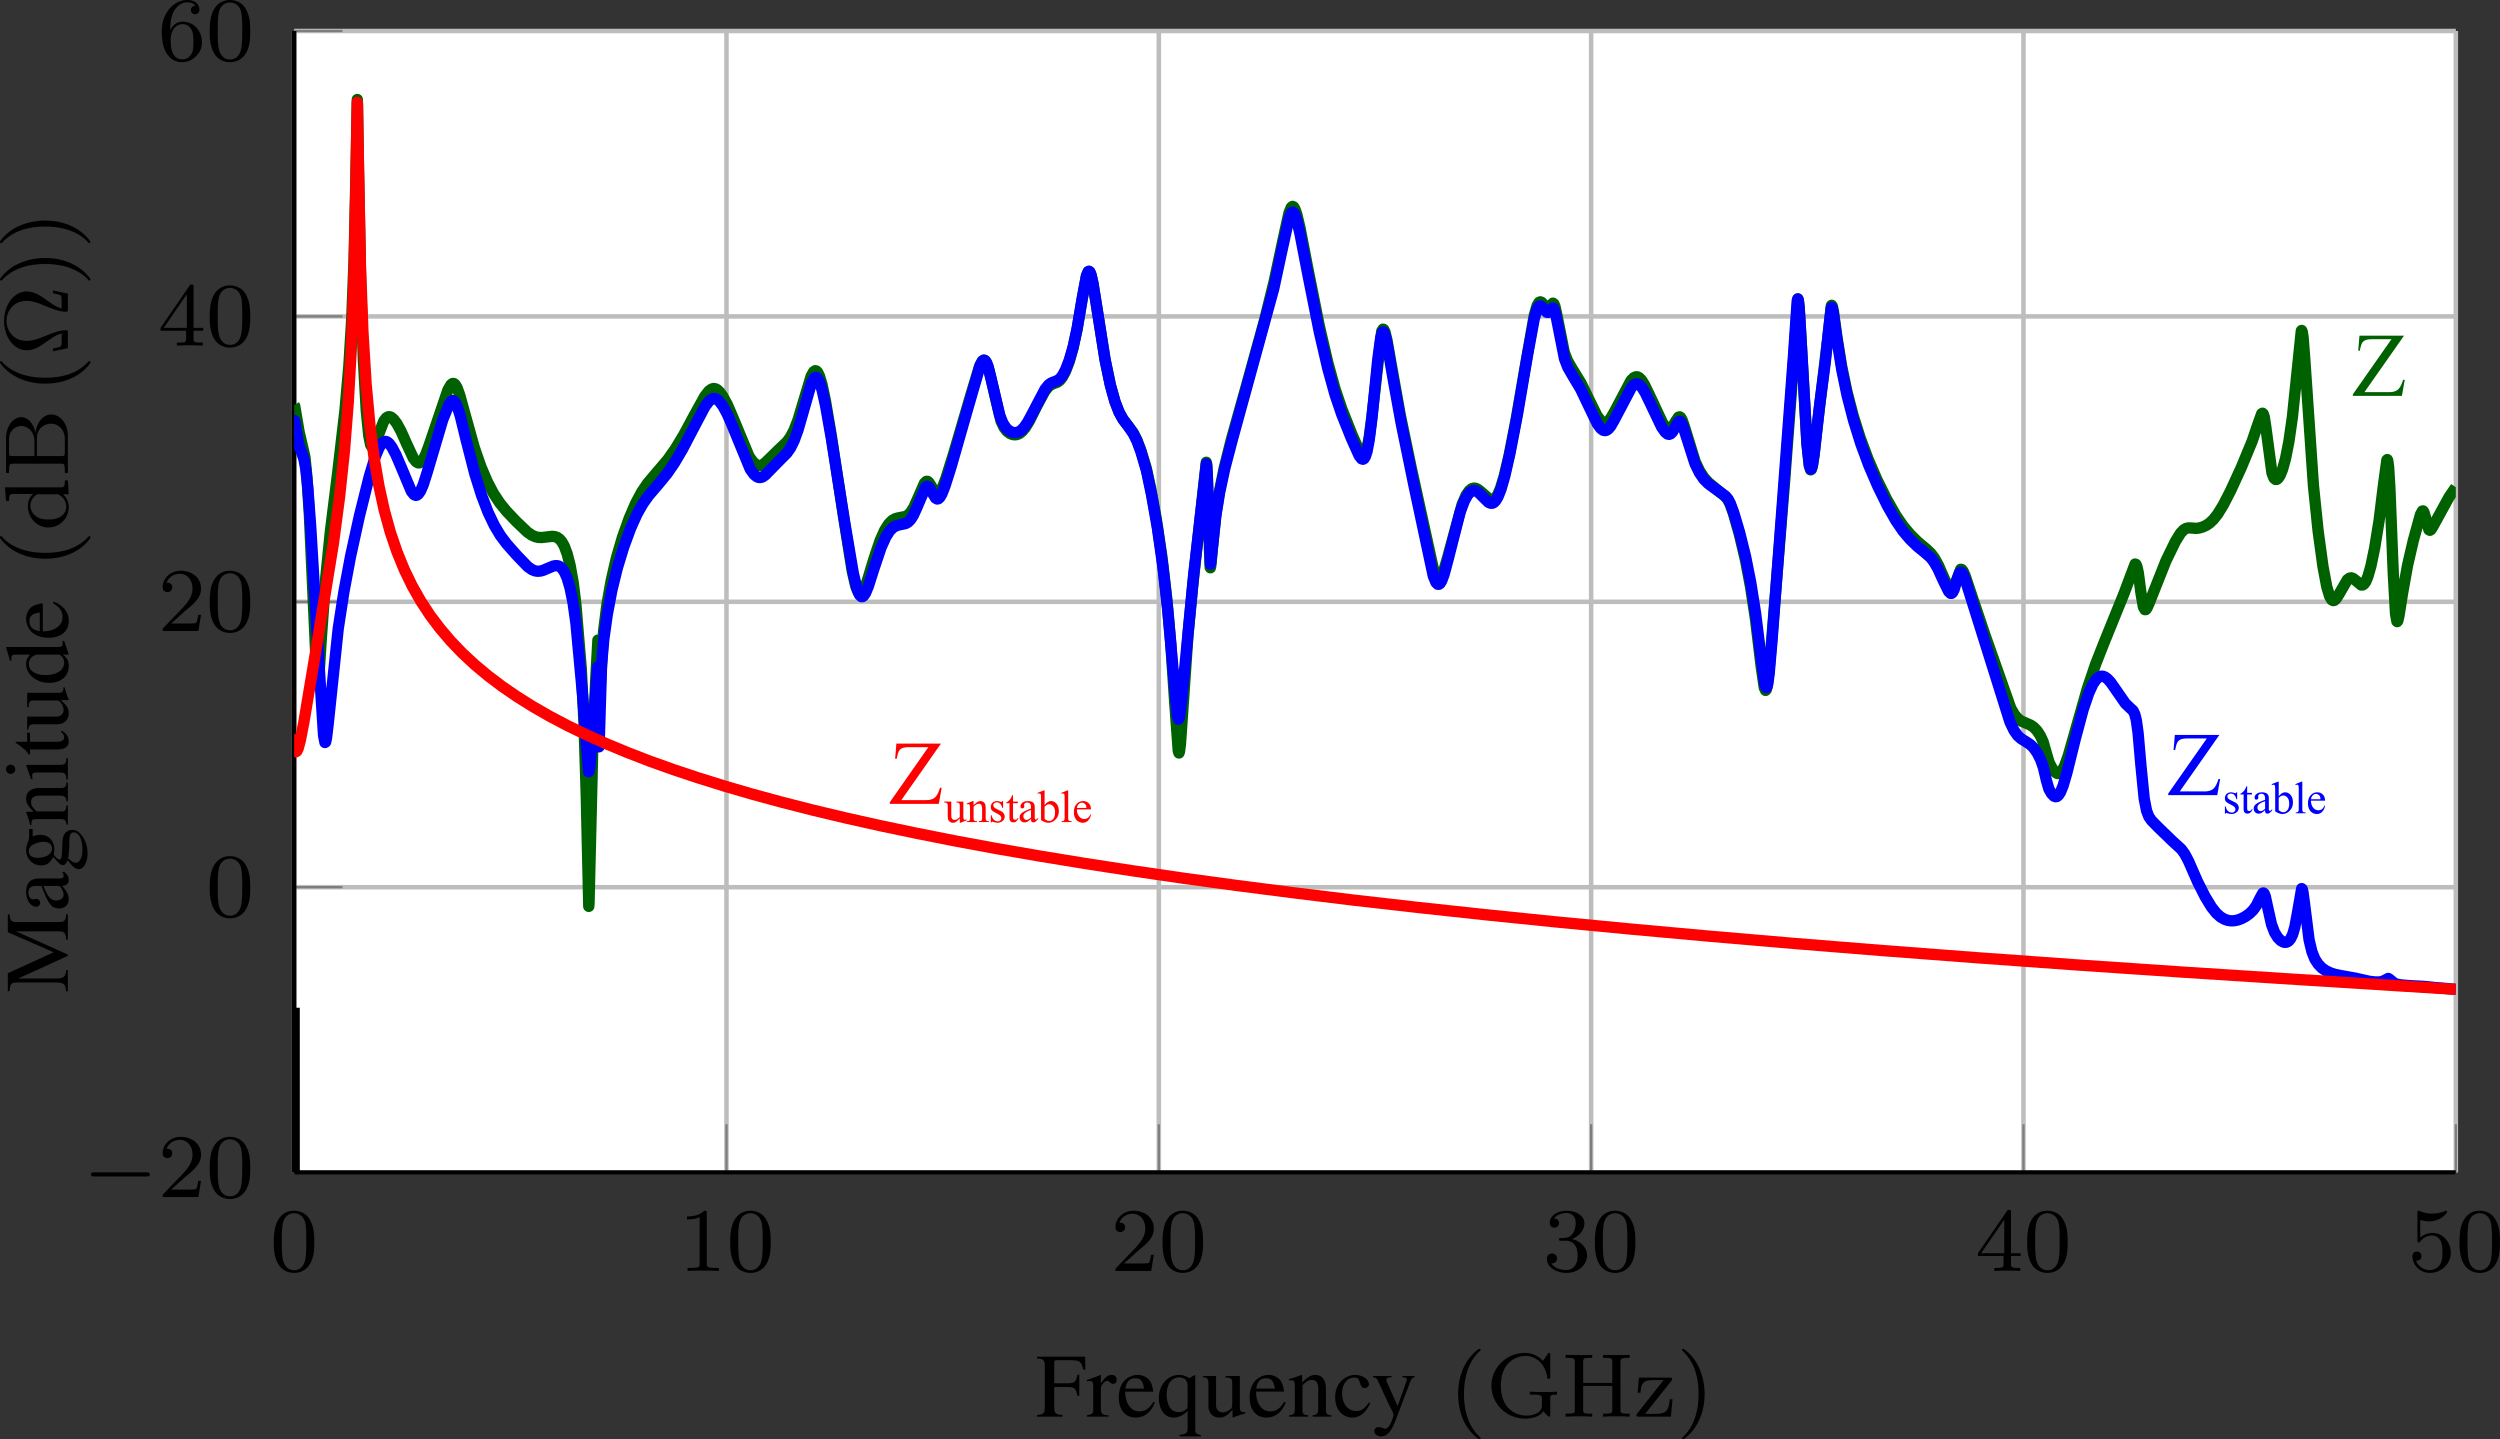 <svg xmlns="http://www.w3.org/2000/svg" width="293.224" height="168.807" version="1.2" viewBox="0 0 219.918 126.605"><rect x="0" y="0" width="219.918" height="126.605" fill="#333333" stroke="none"/><defs><clipPath id="a"><path d="M473 106h4.254v6H473Zm0 0"/></clipPath><clipPath id="b"><path d="M283.21 8h190.157v72.84H283.211Zm0 0"/></clipPath><clipPath id="c"><path d="M283.21 18h190.157v69.84H283.211Zm0 0"/></clipPath><clipPath id="d"><path d="M283.21 8h190.157v79.84H283.211Zm0 0"/></clipPath><clipPath id="e"><path d="M283.21 88h.79v15.145h-.79zm0 0"/></clipPath><clipPath id="f"><path d="M359 120h4v6.605h-4zm0 0"/></clipPath><clipPath id="g"><path d="M378 121h4v5.605h-4zm0 0"/></clipPath><clipPath id="h"><path d="M385 118h3v8.605h-3zm0 0"/></clipPath><clipPath id="i"><path d="M405 118h3v8.605h-3zm0 0"/></clipPath></defs><path d="M25.875 2.727h190.156v100.418H25.875Zm0 0" style="fill:#fff;fill-opacity:1;fill-rule:nonzero;stroke:none"/><path d="M25.875 103.145V2.727m38.031 100.418V2.727m38.032 100.418V2.727m38.03 100.418V2.727M178 103.145V2.727m38.031 100.418V2.727M25.875 103.145h190.156M25.875 78.043h190.156M25.875 52.937h190.156M25.875 27.833h190.156M25.875 2.727h190.156" style="fill:none;stroke:#bdbdbd;stroke-width:.399;stroke-linecap:butt;stroke-linejoin:miter;stroke-miterlimit:10;stroke-opacity:1"/><path d="M25.875 103.145v-4.25m38.031 4.25v-4.25m38.032 4.25v-4.25m38.03 4.25v-4.25m38.032 4.25v-4.25m38.031 4.25v-4.25m-190.156 4.25h4.254m-4.254-25.102h4.254m-4.254-25.106h4.254m-4.254-25.105h4.254M25.875 2.727h4.254" style="fill:none;stroke:#7d7d7d;stroke-width:.199;stroke-linecap:butt;stroke-linejoin:miter;stroke-miterlimit:10;stroke-opacity:1"/><path d="M25.875 103.145h190.156m-190.156 0V2.727" style="fill:none;stroke:#000;stroke-width:.399;stroke-linecap:butt;stroke-linejoin:miter;stroke-miterlimit:10;stroke-opacity:1"/><path d="M27.648 109.254c0-.844-.078-1.36-.343-1.875-.344-.703-1-.875-1.438-.875-1 0-1.375.75-1.484.969-.281.578-.297 1.375-.297 1.78 0 .532.016 1.329.406 1.97.36.593.953.75 1.375.75.39 0 1.063-.125 1.469-.907.297-.578.312-1.296.312-1.812m-1.78 2.484c-.266 0-.813-.125-.985-.953-.094-.453-.094-1.203-.094-1.625 0-.547 0-1.11.094-1.547.172-.812.781-.89.984-.89.266 0 .828.14.985.859.093.438.093 1.047.093 1.578 0 .469 0 1.188-.093 1.64-.172.829-.72.938-.985.938m36.305-5.015c0-.22-.016-.22-.234-.22-.329.313-.75.5-1.5.5v.267c.218 0 .64 0 1.109-.204v4.079c0 .296-.031.39-.781.39h-.282v.266c.328-.031 1.016-.031 1.375-.031.36 0 1.047 0 1.375.03v-.265h-.28c-.75 0-.782-.094-.782-.39zm5.625 2.531c0-.844-.078-1.36-.344-1.875-.344-.703-1-.875-1.437-.875-1 0-1.375.75-1.485.969-.281.578-.297 1.375-.297 1.78 0 .532.016 1.329.407 1.97.359.593.953.75 1.375.75a1.59 1.59 0 0 0 1.468-.907c.297-.578.313-1.296.313-1.812m-1.781 2.484c-.266 0-.813-.125-.985-.953-.093-.453-.093-1.203-.093-1.625 0-.547 0-1.11.093-1.547.172-.812.781-.89.985-.89.265 0 .828.14.984.859.094.438.094 1.047.094 1.578 0 .469 0 1.188-.094 1.64-.172.829-.719.938-.984.938m33.937-1.562a9 9 0 0 1 .594-.5c.484-.453.953-.89.953-1.61 0-.953-.797-1.562-1.781-1.562-.969 0-1.594.719-1.594 1.437 0 .391.313.438.422.438.172 0 .422-.11.422-.422 0-.406-.406-.406-.5-.406.234-.594.765-.781 1.156-.781.734 0 1.125.625 1.125 1.296 0 .829-.578 1.438-1.531 2.391l-1 1.047c-.094.078-.094.094-.094.297h3.14l.235-1.422h-.25c-.016.156-.078.547-.172.703-.047.063-.656.063-.781.063h-1.422zm5.875-.922c0-.844-.078-1.36-.344-1.875-.343-.703-1-.875-1.437-.875-1 0-1.375.75-1.484.969-.282.578-.297 1.375-.297 1.78 0 .532.015 1.329.406 1.97.36.593.953.75 1.375.75.39 0 1.062-.125 1.469-.907.296-.578.312-1.296.312-1.812m-1.781 2.484c-.266 0-.813-.125-.984-.953-.094-.453-.094-1.203-.094-1.625 0-.547 0-1.11.094-1.547.171-.812.78-.89.984-.89.266 0 .828.14.984.859.094.438.094 1.047.094 1.578 0 .469 0 1.188-.094 1.64-.172.829-.719.938-.984.938m33.703-2.593c.625 0 1.031.453 1.031 1.296 0 1-.562 1.282-.984 1.282-.438 0-1.047-.157-1.328-.578.297 0 .5-.188.5-.438 0-.266-.188-.437-.453-.437-.203 0-.438.125-.438.453 0 .75.813 1.25 1.735 1.25 1.046 0 1.796-.735 1.796-1.532 0-.671-.53-1.265-1.343-1.453.625-.218 1.109-.75 1.109-1.39 0-.641-.719-1.094-1.547-1.094-.86 0-1.5.453-1.5 1.062 0 .297.188.422.406.422.25 0 .407-.172.407-.406 0-.297-.266-.406-.438-.406.344-.438.953-.469 1.094-.469.203 0 .812.063.812.89 0 .548-.234.891-.343 1.016-.235.25-.422.266-.907.297-.156 0-.218.016-.218.125 0 .11.078.11.218.11zm6.11.109c0-.844-.079-1.36-.344-1.875-.344-.703-1-.875-1.438-.875-1 0-1.375.75-1.484.969-.281.578-.297 1.375-.297 1.78 0 .532.015 1.329.406 1.97.36.593.953.75 1.375.75.39 0 1.063-.125 1.469-.907.297-.578.312-1.296.312-1.812m-1.782 2.484c-.265 0-.812-.125-.984-.953-.094-.453-.094-1.203-.094-1.625 0-.547 0-1.11.094-1.547.172-.812.781-.89.984-.89.266 0 .828.14.985.859.093.438.093 1.047.093 1.578 0 .469 0 1.188-.093 1.64-.172.829-.72.938-.985.938m34.825-5.093c0-.157 0-.22-.172-.22-.093 0-.109 0-.187.11l-2.547 3.703v.25h2.25v.672c0 .297-.016.375-.64.375h-.172v.266c.671-.031.687-.031 1.14-.031s.469 0 1.14.03v-.265h-.171c-.625 0-.64-.078-.64-.375v-.672h.843v-.25h-.844zm-.593.64v2.953h-2.032zm5.578 1.969c0-.844-.078-1.36-.344-1.875-.344-.703-1-.875-1.438-.875-1 0-1.375.75-1.484.969-.281.578-.297 1.375-.297 1.78 0 .532.016 1.329.406 1.97.36.593.954.75 1.375.75.391 0 1.063-.125 1.47-.907.296-.578.312-1.296.312-1.812m-1.782 2.484c-.265 0-.812-.125-.984-.953-.094-.453-.094-1.203-.094-1.625 0-.547 0-1.11.094-1.547.172-.812.781-.89.984-.89.266 0 .829.14.985.859.094.438.094 1.047.094 1.578 0 .469 0 1.188-.094 1.64-.172.829-.719.938-.985.938m32.797-4.422c.11.032.422.125.766.125 1 0 1.594-.703 1.594-.828 0-.093-.047-.11-.094-.11-.016 0-.031 0-.094.032a3 3 0 0 1-1.11.219c-.468 0-.858-.11-1.108-.219-.079-.031-.094-.031-.11-.031-.094 0-.094.078-.094.234v2.328c0 .141 0 .235.125.235.063 0 .079-.031.125-.094.094-.11.391-.516 1.079-.516.437 0 .656.36.734.516.125.281.14.656.14.953s0 .735-.218 1.078c-.156.25-.485.485-.906.485a1.27 1.27 0 0 1-1.204-.844c.016.016.079.016.079.016.218 0 .406-.141.406-.391a.39.39 0 0 0-.39-.406c-.157 0-.407.078-.407.422 0 .718.625 1.453 1.531 1.453 1 0 1.844-.782 1.844-1.766 0-.922-.672-1.75-1.61-1.75-.39 0-.765.125-1.078.406zm0 0" style="fill:#000;fill-opacity:1;fill-rule:nonzero;stroke:none"/><g clip-path="url(#a)" style="clip-rule:nonzero" transform="translate(-257.336)"><path d="M477.254 109.254c0-.844-.078-1.36-.344-1.875-.344-.703-1-.875-1.437-.875-1 0-1.375.75-1.485.969-.281.578-.297 1.375-.297 1.78 0 .532.016 1.329.407 1.97.359.593.953.75 1.375.75a1.59 1.59 0 0 0 1.468-.907c.297-.578.313-1.296.313-1.812m-1.781 2.484c-.266 0-.813-.125-.985-.953-.093-.453-.093-1.203-.093-1.625 0-.547 0-1.11.093-1.547.172-.812.782-.89.985-.89.265 0 .828.14.984.859.094.438.094 1.047.094 1.578 0 .469 0 1.188-.094 1.64-.172.829-.719.938-.984.938m0 0" style="fill:#000;fill-opacity:1;fill-rule:nonzero;stroke:none"/></g><path d="M12.863 103.488c.14 0 .313 0 .313-.172 0-.187-.172-.187-.313-.187H8.301c-.125 0-.297 0-.297.187 0 .172.172.172.297.172zm3.274.188c.125-.125.453-.39.593-.5.485-.453.954-.89.954-1.61 0-.953-.797-1.562-1.782-1.562-.968 0-1.593.719-1.593 1.437 0 .391.312.438.421.438.172 0 .422-.11.422-.422 0-.406-.406-.406-.5-.406.235-.594.766-.781 1.157-.781.734 0 1.125.625 1.125 1.296 0 .829-.579 1.438-1.532 2.391l-1 1.047c-.093.078-.093.094-.093.297h3.14l.235-1.422h-.25c-.016.156-.078.547-.172.703-.047.063-.656.063-.781.063h-1.422zm5.875-.922c0-.844-.078-1.36-.344-1.875-.344-.703-1-.875-1.438-.875-1 0-1.375.75-1.484.969-.281.578-.297 1.375-.297 1.78 0 .532.016 1.329.406 1.97.36.593.954.75 1.375.75.391 0 1.063-.125 1.47-.907.296-.578.312-1.296.312-1.812m-1.782 2.484c-.265 0-.812-.125-.984-.953-.094-.453-.094-1.203-.094-1.625 0-.547 0-1.11.094-1.547.172-.812.781-.89.984-.89.266 0 .829.14.985.859.094.438.094 1.047.094 1.578 0 .469 0 1.188-.094 1.64-.172.829-.719.938-.985.938m1.782-27.175c0-.844-.078-1.36-.344-1.876-.344-.703-1-.874-1.438-.874-1 0-1.375.75-1.484.968-.281.578-.297 1.375-.297 1.781 0 .532.016 1.329.406 1.97.36.593.954.75 1.375.75.391 0 1.063-.126 1.47-.907.296-.578.312-1.297.312-1.812m-1.782 2.484c-.265 0-.812-.125-.984-.953-.094-.453-.094-1.203-.094-1.625 0-.547 0-1.11.094-1.547.172-.813.781-.89.984-.89.266 0 .829.14.985.859.094.437.094 1.046.094 1.578 0 .469 0 1.187-.094 1.64-.172.829-.719.938-.985.938m-4.093-26.668c.125-.125.453-.39.593-.5.485-.453.954-.89.954-1.61 0-.953-.797-1.562-1.782-1.562-.968 0-1.593.719-1.593 1.438 0 .39.312.437.421.437.172 0 .422-.11.422-.422 0-.406-.406-.406-.5-.406.235-.594.766-.781 1.157-.781.734 0 1.125.625 1.125 1.297 0 .828-.579 1.437-1.532 2.39l-1 1.047c-.093.078-.093.094-.093.297h3.14l.235-1.422h-.25c-.016.156-.078.547-.172.703-.047.063-.656.063-.781.063h-1.422zm5.875-.922c0-.844-.078-1.36-.344-1.875-.344-.703-1-.875-1.438-.875-1 0-1.375.75-1.484.969-.281.578-.297 1.375-.297 1.781 0 .531.016 1.328.406 1.969.36.594.954.75 1.375.75.391 0 1.063-.125 1.47-.906.296-.579.312-1.297.312-1.813m-1.782 2.484c-.265 0-.812-.125-.984-.953-.094-.453-.094-1.203-.094-1.625 0-.547 0-1.11.094-1.547.172-.812.781-.89.984-.89.266 0 .829.14.985.86.094.437.094 1.046.094 1.577 0 .469 0 1.188-.094 1.64-.172.829-.719.938-.985.938m-3.203-30.195c0-.156 0-.219-.172-.219-.093 0-.109 0-.187.11l-2.547 3.703v.25h2.25v.672c0 .297-.016.375-.64.375h-.172v.265c.671-.03.687-.03 1.14-.03s.469 0 1.14.03v-.265h-.171c-.625 0-.64-.078-.64-.375v-.672h.843v-.25h-.844zm-.593.64v2.954h-2.032zm5.578 1.969c0-.843-.078-1.359-.344-1.875-.344-.703-1-.875-1.438-.875-1 0-1.375.75-1.484.97-.281.577-.297 1.374-.297 1.78 0 .532.016 1.329.406 1.97.36.593.954.75 1.375.75.391 0 1.063-.126 1.47-.907.296-.578.312-1.297.312-1.813M20.23 30.34c-.265 0-.812-.125-.984-.953-.094-.453-.094-1.203-.094-1.625 0-.547 0-1.11.094-1.547.172-.813.781-.89.984-.89.266 0 .829.14.985.859.094.437.094 1.046.094 1.578 0 .468 0 1.187-.094 1.64-.172.828-.719.938-.985.938M14.98 2.656c0-.656.063-1.234.344-1.719.25-.406.656-.734 1.156-.734.157 0 .516.031.704.297-.36.031-.391.297-.391.375 0 .25.187.375.375.375.14 0 .375-.078.375-.39 0-.47-.36-.86-1.078-.86-1.11 0-2.235 1.047-2.235 2.766 0 2.172 1.016 2.703 1.782 2.703.39 0 .797-.11 1.156-.453.328-.313.594-.641.594-1.344 0-1.031-.797-1.766-1.672-1.766-.578 0-.922.36-1.11.75m1.032 2.563a.88.88 0 0 1-.797-.516c-.188-.36-.203-.89-.203-1.203 0-.781.422-1.375 1.047-1.375.39 0 .64.203.78.484.173.297.173.657.173 1.063s0 .75-.157 1.047c-.218.36-.484.5-.843.5m6-2.469c0-.844-.078-1.36-.344-1.875-.344-.703-1-.875-1.438-.875-1 0-1.375.75-1.484.969-.281.578-.297 1.375-.297 1.781 0 .531.016 1.328.406 1.969.36.593.954.75 1.375.75.391 0 1.063-.125 1.47-.907.296-.578.312-1.296.312-1.812M20.23 5.234c-.265 0-.812-.125-.984-.953-.094-.453-.094-1.203-.094-1.625 0-.547 0-1.11.094-1.547.172-.812.781-.89.984-.89.266 0 .829.14.985.86.094.437.094 1.046.094 1.577 0 .469 0 1.188-.094 1.64-.172.829-.719.938-.985.938m0 0" style="fill:#000;fill-opacity:1;fill-rule:nonzero;stroke:none"/><g clip-path="url(#b)" style="clip-rule:nonzero" transform="translate(-257.336)"><path d="m283.21-35.637.052-.086.097-.57.293-1.719.508-2.18.172-1.738.219-3.383.3-6.617.38-8.199.046-.144.04.105.074.707.226 3.527.367 5.051.41 4.09.669 5.39.617 5.298.343 3.902.254 4.172.2 5.074.156 6.922.133 7.281.02-.394.077-5.317.2-10.375.234-6.77.258-4.527.222-2.203.168-.808.13-.188.081.016.11.148.195.473.633 1.652.226.293.172.094h.133l.148-.063.192-.168.273-.359.367-.664.52-1.164.57-1.223.254-.324.168-.094h.129l.133.074.168.196.219.418.308.828 1.668 4.906.27.461.152.106.11-.012.117-.102.16-.281.234-.652.438-1.594.832-2.988.582-1.684.562-1.32.55-1.047.556-.84.586-.719.886-.933.953-.907.399-.273.316-.137.278-.058.277-.008.348.039.55.066.23-.02.204-.066.2-.132.214-.239.23-.406.247-.66.265-1.02.274-1.53.238-1.962.476-5.68.235-4.8.195-6.235.223-9.8.023.273.07 2.95.247 10.269.273 6.488.191 3.441.024-.238.043-2.34.062-2.77.024.235.347 5.914.29 2.301.374 2.117.45 1.957.539 1.852.594 1.676.582 1.351.53.988.513.754.632.75 1.14 1.336.661.942.734 1.21.961 1.786.895 1.62.36.462.242.18.175.05.153-.02.168-.081.207-.192.28-.383.38-.687.476-1.094 1.461-3.52.348-.48.27-.234.203-.082h.16l.176.058.226.149.363.347.903.883.668.63.32.437.313.593.343.883.438 1.457.726 2.414.223.399.14.09.102-.024.113-.12.157-.325.215-.711.308-1.453.496-2.938 1.086-7.183.77-4.844.316-1.363.215-.52.148-.137.098.004.113.098.164.281.25.66.582 1.926.567 1.696.41.921.348.547.297.301.261.156.258.075.707.14.211.137.223.238.261.422.336.762.602 1.37.164.15h.102l.113-.087.168-.257.441-.739.125-.05.11.039.136.144.2.371.32.84.664 2.113 1.5 5.11.793 2.632.23.454.137.097.094-.023.113-.133.152-.363.22-.844.944-4 .278-.578.265-.332.258-.192.239-.09.207-.019.187.031.203.094.227.18.281.34.363.601.668 1.34.649 1.207.332.43.254.195.261.105.301.114.203.156.227.285.265.5.32.824.34 1.188.356 1.633.438 2.59.394 2.148.16.387.067.03.074-.062.105-.253.168-.739.313-1.96.754-4.759.465-2.226.406-1.461.36-.93.347-.62.437-.563.453-.617.317-.61.34-.875.488-1.598.398-1.82.504-2.762.473-3.183.418-3.574.367-4.078.352-5.25.312-4.254.063-.172.043.11.086.667.18 2.59.484 7.031.418 4.352 1.191 10.824.035-.133.055-.992.117-4.594.133-3.523.02-.04.038.18.122 1.348.3 3.008.325 2.125.433 2.117.629 2.504 1.203 4.285 1.719 6.223.851 3.437.688 3.235.605 2.754.2.484.12.09.09-.043.114-.184.172-.496.28-1.2.665-3.448 1.031-5.168.762-3.274.629-2.273.59-1.738.898-2.262.656-1.492.211-.262.114-.035.093.054.118.18.148.465.184.988.25 1.973.832 7.23.117.188.074-.043.102-.227.171-.703.364-2.078.808-4.527.961-4.625 1.926-8.79.258-.632.168-.2.113-.015.106.063.14.199.203.484.305 1.059 1.258 4.617.347.797.278.406.226.18.176.054.156-.015.176-.078.242-.184.895-.781.148-.012.137.055.16.14.2.305.245.586.317 1.04.426 1.808.605 3.074.817 4.746.793 4.488.253.883.172.281.114.047.105-.043.168-.18.29-.3.105-.012.113.07.324.348.078-.055.098-.226.156-.696.664-3.343.281-.73.352-.614.852-1.39.625-1.29.765-1.55.317-.43.222-.164.156-.035.141.03.16.11.215.254.305.527 1.48 2.797.262.258.176.07.136-.007.153-.078.187-.192.262-.406.414-.848 1.188-2.535.3-.398.192-.125.129-.008.125.058.156.172.254.45.25.367.097.027.09-.059.125-.214.207-.602.942-3.062.398-.836.38-.582.386-.426.523-.43.934-.77.238-.285.215-.414.293-.828.516-1.816.535-2.242.457-2.407.426-2.797.496-4.12.28-1.926.114-.25.063.062.082.32.136 1.055.262 3.031 1.14 14.004.54 7.157.62 8.82.044-.13.078-.706.164-2.824.508-9.043.207-1.961.121-.383.059.031.086.266.144.906.332 2.973.488 4.074.375 3.125.34 3.07.031.032.055-.079.094-.445.297-2.152.422-2.649.468-2.25.547-2.113.621-1.973.692-1.859.777-1.8.871-1.755.8-1.402.634-.93.597-.715.703-.699.747-.62.406-.388.316-.425.352-.641.547-1.254.382-.773.16-.141.09.008.102.105.137.313.531 1.414.09-.02.117-.14.188-.426.433-1.3 1.27-3.786 2.308-6.555.344-.593.3-.336.294-.204.808-.351.282-.195.28-.293.29-.438.25-.55.219-.774.312-1.063.281-.52.278-.331.172-.094.125.004.132.078.168.207.22.442.308.87.543 1.903 1.125 3.96.726 2.145.785 1.993 1.711 4.218.98 2.61.075-.028.086-.187.125-.566.234-1.782.211-1.21.133-.239.078.004.102.125.191.43 1.477 3.726.847 1.735.446.718.285.297.219.121.199.035.254-.011.398-.031.27.03.297.083.32.144.32.215.332.317.38.488.476.773.644 1.25.953 2.075.938 2.265.5 1.473.351.972.07.043.067-.062.09-.277.133-.868.543-4.062.175-.438.141-.12.106.007.12.09.169.254.218.531.262.95.293 1.48.309 2.144.312 3.004.477 4.621.03.028.048-.098.082-.54.148-1.944.758-11.075.41-3.976.426-3.125.34-1.809.254-.828.183-.305.13-.066.113.031.14.13.219.347.773 1.336.196.136.144.024.145-.043.187-.14.547-.45.121.004.121.078.153.211.191.461.262.914.336 1.621.382 2.363.375 3.047.31 2.29.038.046.043-.093.074-.551.114-1.89.297-7.509.199-3.543.12-.648.024-.02.059.082.101.434.313 1.98.441 2.461.508 2.188.629 2.281.168.305.059.008.07-.094.113-.371.332-1.196.082-.043.094.055.156.242 1.426 2.606.605.887" style="fill:none;stroke:#006100;stroke-width:.996;stroke-linecap:butt;stroke-linejoin:round;stroke-miterlimit:10;stroke-opacity:1" transform="scale(1 -1)"/></g><g clip-path="url(#c)" style="clip-rule:nonzero" transform="translate(-257.336)"><path d="m283.215-37.05.015.062.047-.11.118-.738.238-1.312.222-.602.215-.629.16-.86.184-1.671.262-3.535.578-9.692.543-8.543.125-.636.058.039.075.328.148 1.238.887 8.418.492 3.195.594 3.172.781 3.559.867 3.469.528 1.742.347.816.254.367.184.125.136.016.141-.05.172-.15.238-.327.344-.653.516-1.21.84-2.005.23-.28.148-.067.118.02.132.105.176.258.238.546.344 1.083 1.375 4.644.524 1.285.23.332.133.063.101-.035.125-.141.172-.363.258-.825.524-2.144.757-2.953.598-1.899.566-1.476.547-1.145.532-.89.562-.746.84-.95 1.004-1.043.363-.254.274-.117.234-.035.226.016.258.066.38.164.527.219.226.035.18-.02.176-.081.187-.168.211-.313.23-.531.254-.867.27-1.34.242-1.746.578-6.223.535-6.844.055.043.074.422.14 1.66.52 7.082.024-.152.035-1.32.074-5.543.016.394.207 6.817.2 2.265.304 2.168.398 2.106.485 1.98.566 1.856.602 1.636.566 1.258.523.918.528.735.785.914.793.964.648.938.719 1.219.918 1.757 1.059 2.004.355.47.242.187.176.054.148-.015.168-.082.211-.192.282-.383.375-.683.468-1.078 1.563-3.797.336-.457.254-.207.187-.063.156.008.176.066.235.176.402.41.812.832.665.665.32.46.312.633.344.938.445 1.547.723 2.539.227.433.144.102.098-.016.117-.11.152-.308.215-.68.305-1.378.504-2.856 1.203-7.566.742-4.371.324-1.332.219-.52.156-.144h.102l.113.086.16.242.239.586.472 1.484.649 1.93.414.918.34.535.293.293.261.152.266.078.59.125.21.121.22.223.245.383.31.683.757 1.778.14.09.102-.028.125-.129.219-.394.3-.492.141-.078.106.023.129.117.183.313.278.71.523 1.653 1.39 4.86 1.184 4.097.211.371.125.063.094-.04.117-.167.164-.438.25-1.016.738-3.156.29-.722.269-.415.262-.242.254-.129.222-.046.196.011.195.063.215.136.254.258.316.465.469.871 1.058 2.02.317.39.25.172.281.106.262.105.203.156.23.293.27.508.32.836.344 1.192.352 1.64.46 2.727.352 1.855.16.367.059.024.074-.055.105-.254.168-.726.313-1.953.758-4.805.46-2.207.41-1.469.364-.934.348-.632.476-.63.418-.605.324-.652.348-.938.492-1.68.457-2.171.512-2.918.477-3.367.43-3.813.421-4.765.414-4.512.11-.324.054.07.082.402.153 1.371 1.05 10.934.903 7.867.203 1.82.035-.18.063-1.171.257-7.469.04.121.101.969.344 3.195.336 2.063.457 2.113.676 2.578 3.625 13.211.671 3.13.668 3.038.2.473.117.082.09-.043.113-.18.172-.5.277-1.199.668-3.453 1.031-5.176.754-3.246.63-2.27.581-1.71.84-2.098.7-1.559.214-.27.117-.038.098.054.117.188.145.445.183.965.246 1.922.52 5.246.258 1.89.148.462.063.039.074-.063.11-.281.19-.848.477-2.804.735-4.047 1.148-5.586 1.676-7.852.238-.57.156-.156.098-.004.11.078.14.23.207.555.332 1.234 1.082 4.258.375.996.305.535.242.254.191.094.157.004.168-.05.21-.141.32-.32.52-.512.196-.086h.14l.14.062.165.168.203.344.258.644.336 1.164.457 2.012.656 3.41.914 5.364.563 3.043.254.863.168.262.109.039.105-.047.164-.184.305-.34.106-.015.109.066.32.328.078-.05.098-.231.152-.668.7-3.535.285-.73.37-.65.767-1.284.605-1.27.84-1.742.312-.434.215-.164.153-.035.14.028.156.105.211.246.301.52 1.547 2.933.246.227.168.058.137-.015.152-.086.2-.211.28-.45.458-.945.996-2.093.328-.465.203-.157.137-.023.125.047.152.148.219.375.332.551.101.035.086-.054.13-.207.198-.579.93-2.906.39-.797.376-.547.37-.378.462-.344 1.074-.774.219-.246.21-.394.301-.813.52-1.746.523-2.113.457-2.3.422-2.677.457-3.668.356-2.609.125-.297.055.047.082.297.128.972.243 2.797 1.894 25.153.324 4.773.051.152.043-.09.07-.59.149-2.445.558-9.73.2-1.781.113-.32.066.046.094.325.156 1.043.47 4.195.495 3.765.246 2.336.274 2.446.05.07.051-.086.094-.453.324-2.363.422-2.618.473-2.277.562-2.164.63-2.023.702-1.903.79-1.832.85-1.734.763-1.336.617-.898.582-.688.676-.656.695-.567.45-.394.304-.383.34-.586.488-1.07.477-.969.164-.156h.09l.097.086.133.273.23.781.23.637.118.094.09-.04.125-.183.215-.547.594-1.898 3.304-10.524.36-.746.312-.441.305-.277.422-.258.398-.266.3-.297.302-.43.3-.597.243-.691.261-1.122.223-.773.227-.395.222-.226.145-.05.117.023.137.113.172.27.226.558.328 1.113.754 3.043.692 2.578.484 1.418.371.805.3.426.235.191.188.067.16-.008.172-.067.215-.156.285-.308.437-.625.863-1.243.356-.34.32-.296.145-.297.137-.54.156-1.128.242-2.778.293-2.972.207-1.07.203-.532.246-.351.555-.567 1.293-1.25.754-.687.304-.414.336-.63.793-1.812.66-1.308.567-.934.437-.547.364-.324.336-.195.304-.106.274-.039.273.008.29.055.316.11.37.19.376.266.332.324.281.395.29.59.273.496.05.02.078-.067.098-.254.184-.855.36-1.602.26-.684.274-.449.278-.285.23-.129.164-.027.145.027.152.09.168.2.187.386.188.644.215 1.141.39 2.242.043-.035.067-.246.137-1.02.402-3.195.25-1.047.258-.648.285-.442.328-.34.363-.253.39-.184.427-.137.492-.101 1.258-.223 1.257-.281.485-.055.367-.004.254.043.203.082.348.188.105-.063.446-.375.253-.078.391-.062.766-.063.996-.05.418-.032.785-.086 1.797-.152" style="fill:none;stroke:#00f;stroke-width:.996;stroke-linecap:butt;stroke-linejoin:round;stroke-miterlimit:10;stroke-opacity:1" transform="scale(1 -1)"/></g><g clip-path="url(#d)" style="clip-rule:nonzero" transform="translate(-257.336)"><path d="m283.215-64.578.062-1.379.098-.172.074.05.114.235.187.688.32 1.648 1.059 6.324 1.535 9.38.547 4.132.426 4.027.336 4.266.273 4.828.215 5.824.164 7.66.14 8.067.016-.309.07-4.113.196-10.078.223-5.863.273-4.418.324-3.528.375-2.933.426-2.496.477-2.168.53-1.918.587-1.723.64-1.566.696-1.438.757-1.332.817-1.246.883-1.168.945-1.11 1.016-1.058 1.086-1.008 1.16-.968 1.234-.934 1.313-.902 1.394-.875 1.484-.852 1.57-.828 1.66-.805 1.759-.789 1.86-.773 1.968-.762 2.074-.742 2.195-.73 2.317-.723 2.441-.711 2.586-.703 2.727-.696 2.883-.687 3.039-.68 3.214-.672 3.391-.672 3.59-.664 3.785-.656 4.004-.656 4.234-.652 4.473-.653 4.727-.644 4.996-.641 5.277-.645 5.59-.636 5.902-.637 6.25-.637 6.606-.632 6.988-.633 7.394-.633 7.825-.629 8.285-.629 8.808-.633 9.36-.636 10.129-.649 13.785-.863" style="fill:none;stroke:red;stroke-width:.996;stroke-linecap:butt;stroke-linejoin:round;stroke-miterlimit:10;stroke-opacity:1" transform="scale(1 -1)"/></g><g clip-path="url(#e)" style="clip-rule:nonzero" transform="translate(-257.336)"><path d="m283.21-88.648.005-24.54" style="fill:none;stroke:#000;stroke-width:.996;stroke-linecap:butt;stroke-linejoin:round;stroke-miterlimit:10;stroke-opacity:1" transform="scale(1 -1)"/></g><path d="M94.941 122.777v-1.843h-.171c-.11.64-.25.75-.891.75h-1.14v-1.766c0-.219.03-.266.25-.266h1.077c.907 0 1.079.11 1.22.828h.187l-.016-1.14h-4.234v.156c.593.047.687.156.687.719v3.453c0 .656-.078.766-.687.797v.156h2.234v-.156c-.61-.031-.719-.14-.719-.719v-1.734h1.14c.657 0 .782.125.892.765zm.68-1.265c.11-.016.172-.031.266-.031.203 0 .281.125.281.484v1.984c0 .407-.063.453-.563.547v.125h1.907v-.125c-.547-.015-.672-.14-.672-.594v-1.796c0-.25.344-.641.547-.641.047 0 .125.031.218.11.125.109.204.156.313.156.187 0 .312-.125.312-.36 0-.25-.171-.422-.437-.422-.344 0-.563.188-.953.75v-.734l-.047-.016c-.422.188-.703.282-1.172.438zm5.844 1.797c-.375.609-.719.843-1.235.843-.453 0-.796-.234-1.03-.687-.141-.297-.204-.563-.22-1.047h2.47c-.079-.516-.157-.75-.345-1.016a1.36 1.36 0 0 0-1.03-.453c-.391 0-.766.156-1.079.422-.36.328-.578.89-.578 1.547 0 1.094.562 1.781 1.484 1.781.766 0 1.36-.469 1.688-1.328zm-2.469-1.157c.094-.609.36-.906.86-.906.484 0 .671.219.78.906zm0 0" style="fill:#000;fill-opacity:1;fill-rule:nonzero;stroke:none"/><g clip-path="url(#f)" style="clip-rule:nonzero" transform="translate(-257.336)"><path d="M361.965 121.23c-.375-.218-.61-.28-.922-.28-1 0-1.766.89-1.766 2.03 0 1.016.532 1.72 1.282 1.72.453 0 .89-.204 1.25-.595v1.5c0 .454-.141.563-.704.61v.14h1.875v-.109c-.437-.11-.5-.172-.5-.5v-4.766h-.093zm-.156 2.375c0 .188-.032.297-.11.36a1.06 1.06 0 0 1-.687.25c-.25 0-.469-.078-.625-.235-.25-.234-.422-.75-.422-1.28 0-.938.422-1.532 1.094-1.532q.75 0 .75.797zm0 0" style="fill:#000;fill-opacity:1;fill-rule:nonzero;stroke:none"/></g><path d="M109.55 124.23h-.03c-.375 0-.454-.093-.454-.468v-2.719h-1.265v.125c.5.031.594.11.594.5v1.875c0 .219-.047.344-.157.422-.218.172-.453.281-.703.281-.312 0-.562-.281-.562-.61v-2.593h-1.157v.11c.375.015.485.14.485.5v2.015c0 .625.39 1.031.969 1.031.296 0 .609-.125.812-.344l.344-.343v.672l.031.015a7.5 7.5 0 0 1 1.094-.36zm3.423-.921c-.375.609-.72.843-1.235.843-.453 0-.797-.234-1.031-.687-.14-.297-.203-.563-.219-1.047h2.469c-.078-.516-.156-.75-.344-1.016a1.36 1.36 0 0 0-1.031-.453c-.39 0-.766.156-1.078.422-.36.328-.578.89-.578 1.547 0 1.094.562 1.781 1.484 1.781.766 0 1.36-.469 1.688-1.328zm-2.47-1.157c.095-.609.36-.906.86-.906.485 0 .672.219.782.906zm2.884-.702c.047-.032.125-.032.218-.032.22 0 .297.125.297.516v1.968c0 .454-.093.563-.5.594v.125h1.688v-.125c-.406-.031-.516-.125-.516-.406v-2.234c.375-.36.547-.47.813-.47.39 0 .578.25.578.782v1.672c0 .5-.094.625-.5.656v.125h1.656v-.125c-.39-.031-.484-.125-.484-.515v-1.829c0-.75-.344-1.203-.938-1.203-.36 0-.61.14-1.156.657v-.641l-.047-.016c-.39.157-.672.235-1.11.36zm7.031 1.921c-.39.563-.672.75-1.125.75-.719 0-1.234-.625-1.234-1.547 0-.828.437-1.39 1.078-1.39.297 0 .39.093.468.39l.063.172c.062.219.203.36.36.36.218 0 .39-.141.39-.329 0-.453-.563-.828-1.234-.828-.391 0-.797.172-1.11.453-.406.344-.625.891-.625 1.516 0 1.047.625 1.781 1.516 1.781.36 0 .672-.125.953-.375.219-.187.375-.406.61-.875zm0 0" style="fill:#000;fill-opacity:1;fill-rule:nonzero;stroke:none"/><g clip-path="url(#g)" style="clip-rule:nonzero" transform="translate(-257.336)"><path d="M381.781 121.043h-1.078v.11c.266 0 .39.077.39.202 0 .032-.015.079-.03.141l-.782 2.188-.906-2.016a.8.8 0 0 1-.078-.297c0-.14.11-.203.453-.219v-.109h-1.64v.11c.203.03.343.109.406.25l.906 1.952.031.079.11.234c.234.39.359.687.359.797 0 .125-.188.625-.313.86-.125.218-.296.359-.406.359a.6.6 0 0 1-.203-.047 1 1 0 0 0-.422-.094.35.35 0 0 0-.344.36c0 .25.266.452.594.452.531 0 .922-.437 1.344-1.593l1.234-3.25c.094-.25.188-.328.375-.36zm0 0" style="fill:#000;fill-opacity:1;fill-rule:nonzero;stroke:none"/></g><g clip-path="url(#h)" style="clip-rule:nonzero" transform="translate(-257.336)"><path d="M387.43 126.605c.062 0 .156 0 .156-.093 0-.031 0-.031-.11-.14-1.093-1.032-1.359-2.5-1.359-3.735 0-2.297.938-3.375 1.344-3.75.125-.094.125-.11.125-.14 0-.048-.031-.095-.11-.095-.124 0-.53.407-.593.47-1.063 1.124-1.281 2.546-1.281 3.515 0 1.781.734 3.219 1.828 3.969zm0 0" style="fill:#000;fill-opacity:1;fill-rule:nonzero;stroke:none"/></g><path d="M136.371 123.043c0-.313.031-.36.594-.36v-.265c-.406.031-.625.031-1.094.031-.328 0-.984 0-1.297-.031v.266h.281c.766 0 .782.093.782.39v.516c0 .156 0 .484-.422.719-.39.218-.844.218-.938.218-.812 0-2.25-.5-2.25-2.625 0-2.172 1.453-2.625 2.188-2.625.797 0 1.687.578 1.89 1.891.016.078.016.125.125.125.141 0 .141-.047.141-.203v-1.875c0-.125 0-.203-.11-.203-.046 0-.062 0-.124.11l-.407.593a2.13 2.13 0 0 0-1.593-.703c-1.594 0-2.938 1.281-2.938 2.89 0 1.578 1.313 2.891 2.969 2.891.61 0 1.297-.188 1.61-.656.156.218.421.484.5.484.093 0 .093-.094.093-.203zm6.176-3.219c0-.297.031-.375.64-.375h.172v-.265c-.671.015-.687.015-1.171.015-.485 0-.5 0-1.172-.015v.265h.172c.625 0 .64.078.64.375v1.828h-2.562v-1.828c0-.297.015-.375.625-.375h.172v-.265c-.672.015-.688.015-1.172.015-.47 0-.485 0-1.172-.015v.265h.187c.61 0 .625.078.625.375v4.156c0 .297-.015.375-.625.375h-.187v.266c.687-.031.703-.031 1.172-.031.484 0 .5 0 1.172.031v-.266h-.172c-.61 0-.625-.078-.625-.375v-2.062h2.562v2.062c0 .297-.015.375-.64.375h-.172v.266c.672-.031.687-.031 1.172-.031s.5 0 1.171.031v-.266h-.171c-.61 0-.641-.078-.641-.375zm4.484 1.641c.047-.078.063-.094.063-.156 0-.125-.094-.125-.219-.125h-2.703l-.11 1.328h.25c.047-.828.235-1.11 1.125-1.11h.907l-2.313 2.922c-.062.078-.078.094-.078.156 0 .141.094.141.235.141h2.796l.141-1.531h-.25c-.078.922-.234 1.281-1.219 1.281h-.937zm0 0" style="fill:#000;fill-opacity:1;fill-rule:nonzero;stroke:none"/><g clip-path="url(#i)" style="clip-rule:nonzero" transform="translate(-257.336)"><path d="M407.285 122.637a5.6 5.6 0 0 0-.625-2.61c-.39-.734-1.125-1.375-1.265-1.375-.079 0-.094.047-.094.094 0 .031 0 .047.094.14 1.109 1.063 1.359 2.516 1.359 3.75 0 2.282-.938 3.36-1.344 3.735-.11.094-.11.11-.11.14 0 .048.016.094.094.094.125 0 .532-.406.594-.468 1.063-1.125 1.297-2.547 1.297-3.5m0 0" style="fill:#000;fill-opacity:1;fill-rule:nonzero;stroke:none"/></g><path d="M251.242 81.926h3.61c.656 0 .765.094.796.734h.157v-2.234h-.157c-.03.578-.14.687-.718.687h-3.532c-.562 0-.671-.093-.718-.687h-.157v1.578l4.032 1.766-4.032 1.843v1.578h.157c.047-.656.14-.765.718-.765h3.235c.828 0 .969.125 1.015.781h.157v-1.875h-.157c-.03.61-.203.75-1.015.75h-3.203l4.375-2v-.11zm4.031-5.226c.11.124.157.218.157.343 0 .187-.11.234-.47.234h-1.546c-.422 0-.64.047-.844.172-.28.172-.437.516-.437.985 0 .75.39 1.328.906 1.328a.34.34 0 0 0 .328-.328c0-.204-.156-.36-.328-.36-.031 0-.078 0-.125.016-.078.015-.14.015-.187.015-.22 0-.391-.25-.391-.578 0-.39.219-.593.656-.593h.485c.5 1.218.562 1.359.859 1.703.156.172.437.281.703.281.5 0 .844-.344.844-.828 0-.36-.172-.688-.578-1.172.406-.031.578-.188.578-.516 0-.265-.094-.437-.39-.703zm-.453 1.234c.25 0 .328.03.422.203.11.187.188.406.188.578 0 .281-.282.5-.625.5h-.032c-.468 0-.75-.328-1.109-1.281zm-2.11-5.008h-.312v.625c0 .156-.015.265-.078.437l-.062.172a1.9 1.9 0 0 0-.125.64c0 .735.578 1.329 1.312 1.329.5 0 .797-.219 1.063-.75.14.156.281.297.312.344.235.265.391.375.547.375.172 0 .266-.094.422-.422.422.562.688.781.984.781.422 0 .766-.625.766-1.39 0-.594-.203-1.22-.547-1.626-.234-.296-.5-.437-.797-.437-.5 0-.828.375-.859.969l-.047 1.015c-.016.422-.078.625-.203.625-.172 0-.438-.265-.516-.468.016-.079.016-.141.016-.157.031-.156.031-.25.031-.297a1.45 1.45 0 0 0-.328-.875c-.234-.25-.516-.375-.906-.375-.235 0-.422.032-.672.157zm3.11 2.578c.063-.266.11-.906.11-1.297 0-.719.093-.984.39-.984.453 0 .766.609.766 1.515 0 .688-.234 1.157-.578 1.157-.188 0-.281-.063-.688-.391m-2.703-.047c-.469 0-.75-.219-.75-.578 0-.25.125-.453.375-.578.281-.156.64-.25.953-.25.438 0 .72.234.72.594 0 .484-.517.812-1.282.812zm-.484-2.891c-.031-.046-.031-.125-.031-.218 0-.22.125-.297.515-.297h1.969c.453 0 .562.094.594.5h.125v-1.688h-.125c-.031.407-.125.516-.407.516h-2.234c-.36-.375-.469-.547-.469-.813 0-.39.25-.578.782-.578h1.671c.5 0 .625.094.657.5h.125v-1.656h-.125c-.031.39-.125.484-.516.484h-1.828c-.75 0-1.203.344-1.203.938 0 .36.14.61.656 1.156h-.64l-.016.047c.156.39.234.672.36 1.11zm-.5-5.253.437 1.234h.125v-.063a2 2 0 0 1-.03-.28c0-.188.124-.25.483-.25h1.844c.578 0 .656.077.688.624h.125v-1.89h-.125c-.031.53-.11.593-.688.593h-2.828zm-1.766.374a.4.4 0 0 0 .406.391.4.4 0 0 0 .407-.39.417.417 0 0 0-.407-.422.407.407 0 0 0-.406.421m1.86-3.23v.797h-.938c-.078 0-.094.016-.094.062.063.063.141.11.22.157.437.312.827.656.858.78.047.079.11.126.141.126s.047 0 .063-.031v-.422h2.39c.672 0 1.016-.235 1.016-.703 0-.391-.188-.688-.61-.953l-.078.093c.188.172.282.313.282.485 0 .297-.22.406-.72.406h-2.28v-.797zm3.187-3.997v.032c0 .375-.094.453-.469.453h-2.718v1.266h.125c.03-.5.109-.594.5-.594h1.875c.218 0 .343.047.421.156.172.22.282.454.282.704 0 .312-.282.562-.61.562h-2.593v1.156h.109c.016-.375.14-.484.5-.484h2.016c.625 0 1.03-.39 1.03-.969 0-.297-.124-.61-.343-.812l-.344-.344h.672l.016-.031a7.5 7.5 0 0 1-.36-1.094zm.469-2.905-.406-1.172h-.141c.016.14.016.156.016.172 0 .297-.094.36-.454.36h-4.515l-.016.03c.125.39.203.672.344 1.172h.125v-.172c0-.297.078-.36.406-.36h1.235c-.25.298-.344.517-.344.83 0 .92.906 1.655 2.031 1.655 1.031 0 1.719-.593 1.719-1.468 0-.454-.156-.75-.531-1.016h.515zm-.89.03c.062 0 .155.048.234.126.156.14.25.344.25.578 0 .656-.641 1.094-1.625 1.094-.907 0-1.485-.39-1.485-.985 0-.421.375-.812.797-.812zm-.501-4.53c.61.375.844.718.844 1.234 0 .453-.234.797-.688 1.031-.296.14-.562.203-1.046.22v-2.47c-.516.078-.75.157-1.016.344-.281.25-.453.61-.453 1.031 0 .39.156.766.422 1.078.328.36.89.579 1.547.579 1.093 0 1.78-.563 1.78-1.485 0-.765-.468-1.36-1.327-1.687zm-1.156 2.468c-.61-.093-.906-.359-.906-.859 0-.484.218-.672.906-.781zm4.454-8.203c0-.062 0-.156-.095-.156-.03 0-.03 0-.14.11-1.032 1.093-2.5 1.359-3.735 1.359-2.297 0-3.375-.938-3.75-1.344-.093-.125-.109-.125-.14-.125-.047 0-.094.031-.094.11 0 .124.406.53.469.593 1.125 1.063 2.547 1.281 3.515 1.281 1.782 0 3.22-.734 3.97-1.828m-7.423-3.261h.266c0-.532.047-.61.437-.61h1.688a1.4 1.4 0 0 0-.469 1.078c0 1 .781 1.875 1.797 1.875.984 0 1.797-.797 1.797-1.797 0-.468-.219-.859-.5-1.125h.5l-.078-1.218h-.266c0 .547-.047.61-.437.61h-4.829zm4.453-.579c.14 0 .172 0 .328.125.329.22.516.579.516.954s-.187.687-.484.875c-.313.218-.703.265-1.078.265-.47 0-.797-.078-1.063-.265a1.15 1.15 0 0 1-.531-.954c0-.375.203-.765.61-1zm-4.453-1.878h.266v-.188c0-.61.078-.625.375-.625h4.156c.297 0 .375.016.375.625v.188h.266v-3.266c0-1.094-.703-1.875-1.453-1.875-.657 0-1.282.61-1.391 1.61-.188-.86-.703-1.376-1.25-1.376-.719 0-1.344.797-1.344 1.875zm2.5-1.485h-1.922c-.265 0-.312-.015-.312-.39v-1.11c0-.781.61-1.14 1.078-1.14.547 0 1.156.468 1.156 1.39zm2.672-.39c0 .375-.047.39-.328.39h-2.125v-1.625c0-.765.625-1.219 1.25-1.219.64 0 1.203.532 1.203 1.344zm2.251-7.809c0-.063 0-.156-.095-.156-.03 0-.03 0-.14.11-1.032 1.093-2.5 1.358-3.735 1.358-2.297 0-3.375-.937-3.75-1.343-.093-.125-.109-.125-.14-.125-.047 0-.094.031-.094.11 0 .124.406.53.469.593 1.125 1.062 2.547 1.281 3.515 1.281 1.782 0 3.22-.734 3.97-1.828m-3.298-6.371v.25c.078.016.485.11.625.156.078.047.14.063.14.531v.657c-.468-.141-.812-.375-1.312-.735s-1.078-.765-1.765-.765c-1.078 0-1.985 1.125-1.985 2.593 0 1.47.907 2.578 1.985 2.578.703 0 1.25-.39 1.86-.828.405-.28.765-.53 1.218-.656v.64c0 .47-.063.485-.14.532-.141.063-.548.14-.626.156v.25l1.313-.281v-1.36c0-.171 0-.218-.172-.218-.578 0-1.266.281-1.75.484-.547.219-1.125.453-1.703.453-1.188 0-1.766-.906-1.766-1.75 0-.859.594-1.765 1.766-1.765.578 0 1.125.234 1.61.437.593.235 1.265.516 1.827.516.188 0 .188-.047.188-.235v-1.359zm-.672-2.852c-.765 0-1.672.14-2.61.625-.733.39-1.374 1.125-1.374 1.266 0 .078.047.094.094.094.03 0 .047 0 .14-.094 1.063-1.11 2.516-1.36 3.75-1.36 2.282 0 3.36.938 3.735 1.344.093.11.109.11.14.11.047 0 .094-.016.094-.094 0-.125-.406-.531-.469-.594-1.125-1.062-2.547-1.297-3.5-1.297m0-3.293c-.765 0-1.672.141-2.61.625-.733.391-1.374 1.125-1.374 1.266 0 .078.047.094.094.094.03 0 .047 0 .14-.094 1.063-1.11 2.516-1.36 3.75-1.36 2.282 0 3.36.938 3.735 1.344.093.11.109.11.14.11.047 0 .094-.016.094-.094 0-.125-.406-.531-.469-.594-1.125-1.062-2.547-1.297-3.5-1.297m0 0" style="fill:#000;fill-opacity:1;fill-rule:nonzero;stroke:none" transform="translate(-249.836)"/><path d="m211.477 29.527-3.485 4.97h2.172q.497.002.766-.22.263-.217.468-.875l.141.016-.25 1.406h-4.312v-.14l3.39-4.844h-1.687q-.424 0-.625.094a.64.64 0 0 0-.282.265q-.094.176-.187.656h-.14l.109-1.328zm0 0" style="fill:#006100;fill-opacity:1;fill-rule:nonzero;stroke:none"/><path d="m195.234 64.648-3.484 4.97h2.172q.497.002.766-.22.263-.217.468-.875l.14.016-.25 1.406h-4.312v-.14l3.391-4.844h-1.687q-.425 0-.625.094a.64.64 0 0 0-.282.265q-.094.176-.187.657h-.14l.109-1.329zm1.563 5.052v.609h-.063q-.08-.281-.203-.391a.4.4 0 0 0-.281-.11.36.36 0 0 0-.234.079c-.055.054-.078.105-.078.156q-.001.111.062.187.061.08.25.172l.281.141q.406.187.407.516a.48.48 0 0 1-.188.39.66.66 0 0 1-.422.156q-.157-.002-.375-.062a.3.3 0 0 0-.094-.031q-.046.002-.078.062h-.062v-.64h.062c.04.18.11.312.203.406q.154.14.36.14a.27.27 0 0 0 .203-.078.23.23 0 0 0 .094-.187.32.32 0 0 0-.094-.235q-.094-.093-.375-.234-.282-.14-.375-.25a.45.45 0 0 1-.078-.281q0-.218.14-.36a.54.54 0 0 1 .391-.156q.106 0 .266.047a.4.4 0 0 0 .125.031q.03 0 .047-.015c.008-.008.023-.032.047-.063zm.879-.532v.578h.422v.14h-.422v1.157q0 .189.047.25.059.047.14.047.06.002.125-.031a.3.3 0 0 0 .094-.125h.078a.8.8 0 0 1-.203.296.42.42 0 0 1-.25.094.4.4 0 0 1-.188-.047.4.4 0 0 1-.125-.14 1 1 0 0 1-.03-.297v-1.203h-.282v-.063q.093-.047.203-.14a1 1 0 0 0 .203-.25c.031-.051.07-.141.125-.266zm1.578 2.109q-.284.222-.344.25a.6.6 0 0 1-.234.047.4.4 0 0 1-.297-.125.43.43 0 0 1-.125-.328q0-.141.062-.234.077-.123.266-.235c.133-.082.36-.18.672-.297v-.062q0-.282-.094-.375-.083-.094-.234-.094a.32.32 0 0 0-.203.063.19.19 0 0 0-.078.156l.015.11q0 .093-.047.14a.17.17 0 0 1-.125.047.17.17 0 0 1-.125-.047.3.3 0 0 1-.03-.14c0-.114.054-.22.171-.313q.17-.14.469-.14a.84.84 0 0 1 .39.077.35.35 0 0 1 .172.188c.031.062.047.18.047.344v.937c.008.031.02.055.031.063q.03.016.063.015h.047a1 1 0 0 0 .156-.156v.11q-.223.297-.422.296a.22.22 0 0 1-.156-.062q-.047-.059-.047-.235m0-.125v-.672q-.3.11-.375.157a.9.9 0 0 0-.234.187.36.36 0 0 0-.063.203.34.34 0 0 0 .078.235.28.28 0 0 0 .203.093q.14.001.39-.203m1.2-1.093q.263-.36.563-.36.28 0 .484.235.201.235.203.64 0 .485-.312.766a.84.84 0 0 1-.61.265.9.9 0 0 1-.312-.062 1.7 1.7 0 0 1-.328-.172v-1.86c0-.195-.008-.316-.016-.359q-.017-.076-.047-.093a.12.12 0 0 0-.078-.032.4.4 0 0 0-.14.032l-.032-.079.547-.218h.078zm0 .125v1.078q.107.094.203.14a.6.6 0 0 0 .235.047q.17 0 .328-.187c.101-.133.156-.328.156-.578 0-.227-.055-.399-.156-.516q-.16-.188-.36-.188a.5.5 0 0 0-.203.047 1.5 1.5 0 0 0-.203.157m2.074-1.422v2.375q-.002.175.032.234.03.048.078.078a.7.7 0 0 0 .187.016v.078h-.875v-.078a.4.4 0 0 0 .156-.016.3.3 0 0 0 .078-.078.6.6 0 0 0 .032-.234v-1.625c0-.196-.008-.317-.016-.36q-.017-.076-.047-.093a.12.12 0 0 0-.078-.032.4.4 0 0 0-.125.032l-.031-.079.531-.218zm.766 1.672q-.001.39.203.625a.56.56 0 0 0 .453.218q.169 0 .297-.093.141-.094.234-.329l.047.032a.95.95 0 0 1-.234.5.6.6 0 0 1-.484.218.74.74 0 0 1-.563-.25q-.22-.264-.219-.687 0-.45.235-.703a.74.74 0 0 1 .578-.266q.311.002.5.203c.125.125.187.305.187.532zm0-.125h.828a.6.6 0 0 0-.031-.235.4.4 0 0 0-.156-.172.4.4 0 0 0-.203-.062.4.4 0 0 0-.282.125.58.58 0 0 0-.156.344m0 0" style="fill:#00f;fill-opacity:1;fill-rule:nonzero;stroke:none"/><path d="m82.773 65.414-3.484 4.969h2.172c.332 0 .586-.07.766-.219q.263-.217.468-.875l.14.016-.25 1.406h-4.312v-.14l3.391-4.844h-1.687q-.425 0-.625.093a.64.64 0 0 0-.282.266q-.093.176-.187.656h-.14l.109-1.328zm1.969 5.102v1.093q-.001.316.016.391.011.064.047.094.03.016.078.015a.4.4 0 0 0 .14-.03l.032.062-.547.234h-.078v-.39a2 2 0 0 1-.36.328.5.5 0 0 1-.25.062.4.4 0 0 1-.265-.094.5.5 0 0 1-.157-.218 1.7 1.7 0 0 1-.03-.391v-.797a.35.35 0 0 0-.032-.172.17.17 0 0 0-.094-.078q-.046-.03-.187-.031v-.078h.625v1.203q0 .252.093.328a.3.3 0 0 0 .204.078.4.4 0 0 0 .187-.047c.07-.039.16-.11.266-.203v-1.016c0-.101-.024-.171-.063-.203q-.047-.06-.234-.062v-.078zm0 0" style="fill:red;fill-opacity:1;fill-rule:nonzero;stroke:none"/><path d="M85.645 70.844q.327-.375.609-.375.14 0 .25.078a.45.45 0 0 1 .172.234c.02.086.031.203.031.36v.765q-.002.176.031.235.03.047.078.078a.6.6 0 0 0 .172.015v.079h-.89v-.079h.046c.082 0 .141-.007.172-.03q.046-.03.063-.11a.7.7 0 0 0 .015-.188v-.734a.76.76 0 0 0-.062-.344q-.065-.124-.219-.125-.234.001-.469.266v.937q-.002.189.032.219a.2.2 0 0 0 .078.094.7.7 0 0 0 .187.015v.079h-.89v-.079h.046q.141 0 .188-.062.047-.06.047-.266v-.656q-.002-.328-.016-.39-.017-.077-.047-.094a.12.12 0 0 0-.078-.032.4.4 0 0 0-.14.032l-.016-.079.531-.218h.078zm2.593-.375v.61h-.062q-.081-.281-.203-.391a.4.4 0 0 0-.282-.11.36.36 0 0 0-.234.078c-.055.055-.078.106-.078.157q0 .11.062.187.061.08.25.172l.282.14q.405.188.406.516c0 .156-.063.29-.188.39a.66.66 0 0 1-.421.157q-.158-.002-.375-.062a.3.3 0 0 0-.094-.032c-.031 0-.059.024-.078.063h-.063v-.64h.063c.039.179.11.312.203.405q.153.141.36.141a.27.27 0 0 0 .202-.078.23.23 0 0 0 .094-.188.32.32 0 0 0-.094-.234q-.093-.093-.375-.234-.28-.14-.375-.25a.45.45 0 0 1-.078-.282q0-.217.14-.359a.54.54 0 0 1 .392-.156q.106 0 .265.047a.4.4 0 0 0 .125.03q.03.001.047-.015l.047-.062zm.875-.531v.578h.422v.14h-.422v1.156q0 .19.047.25.06.047.14.047c.04 0 .083-.007.126-.03a.3.3 0 0 0 .094-.126h.078a.8.8 0 0 1-.204.297.42.42 0 0 1-.25.094.4.4 0 0 1-.187-.047.4.4 0 0 1-.125-.14 1 1 0 0 1-.031-.298v-1.203h-.281v-.062q.092-.047.203-.14a1 1 0 0 0 .203-.25c.031-.052.07-.141.125-.266zm1.582 2.109q-.282.221-.343.25a.6.6 0 0 1-.235.047.4.4 0 0 1-.297-.125.43.43 0 0 1-.125-.328q0-.14.063-.235.076-.123.265-.234c.133-.082.36-.18.672-.297v-.063q0-.28-.093-.375-.082-.093-.235-.093a.32.32 0 0 0-.203.062.19.19 0 0 0-.078.156l.016.11q0 .094-.047.14a.17.17 0 0 1-.125.047.17.17 0 0 1-.125-.047.3.3 0 0 1-.031-.14c0-.113.054-.219.171-.313q.17-.14.47-.14c.163 0 .296.027.39.078a.35.35 0 0 1 .172.187q.046.096.047.344v.938c.008.03.019.054.03.062q.03.017.063.016h.047a1 1 0 0 0 .156-.156v.109q-.222.298-.421.297a.22.22 0 0 1-.157-.063q-.046-.058-.047-.234m0-.125v-.672q-.298.11-.375.156a.9.9 0 0 0-.234.188.36.36 0 0 0-.063.203.34.34 0 0 0 .079.234.28.28 0 0 0 .203.094q.139.001.39-.203m1.195-1.094q.264-.358.563-.36.281 0 .484.235c.133.156.204.371.204.64q-.001.486-.313.766a.84.84 0 0 1-.61.266.9.9 0 0 1-.312-.062 1.7 1.7 0 0 1-.328-.172v-1.86c0-.195-.008-.316-.015-.36q-.018-.075-.047-.093a.12.12 0 0 0-.078-.031.4.4 0 0 0-.141.031l-.031-.078.547-.219h.078zm0 .125v1.078c.07.063.141.11.204.14a.6.6 0 0 0 .234.048q.17 0 .328-.188.155-.201.156-.578-.002-.339-.156-.516-.158-.187-.36-.187a.5.5 0 0 0-.202.047 1.5 1.5 0 0 0-.203.156m2.074-1.422v2.375q-.002.176.031.235.03.047.078.078a.7.7 0 0 0 .188.015v.079h-.875v-.079a.4.4 0 0 0 .156-.015.3.3 0 0 0 .078-.078.6.6 0 0 0 .031-.235v-1.625c0-.195-.008-.316-.015-.36q-.018-.075-.047-.093a.12.12 0 0 0-.078-.031.4.4 0 0 0-.125.031l-.032-.078.532-.219zm.769 1.672q0 .392.204.625a.56.56 0 0 0 .453.219q.168 0 .296-.094.14-.093.235-.328l.047.031a.95.95 0 0 1-.235.5.6.6 0 0 1-.484.219.74.74 0 0 1-.562-.25q-.222-.265-.22-.687 0-.452.235-.704a.74.74 0 0 1 .578-.265q.311.002.5.203c.125.125.188.305.188.531zm0-.125h.829a.6.6 0 0 0-.032-.234.4.4 0 0 0-.156-.172.4.4 0 0 0-.203-.063.4.4 0 0 0-.281.125.58.58 0 0 0-.157.344m0 0" style="fill:red;fill-opacity:1;fill-rule:nonzero;stroke:none"/></svg>